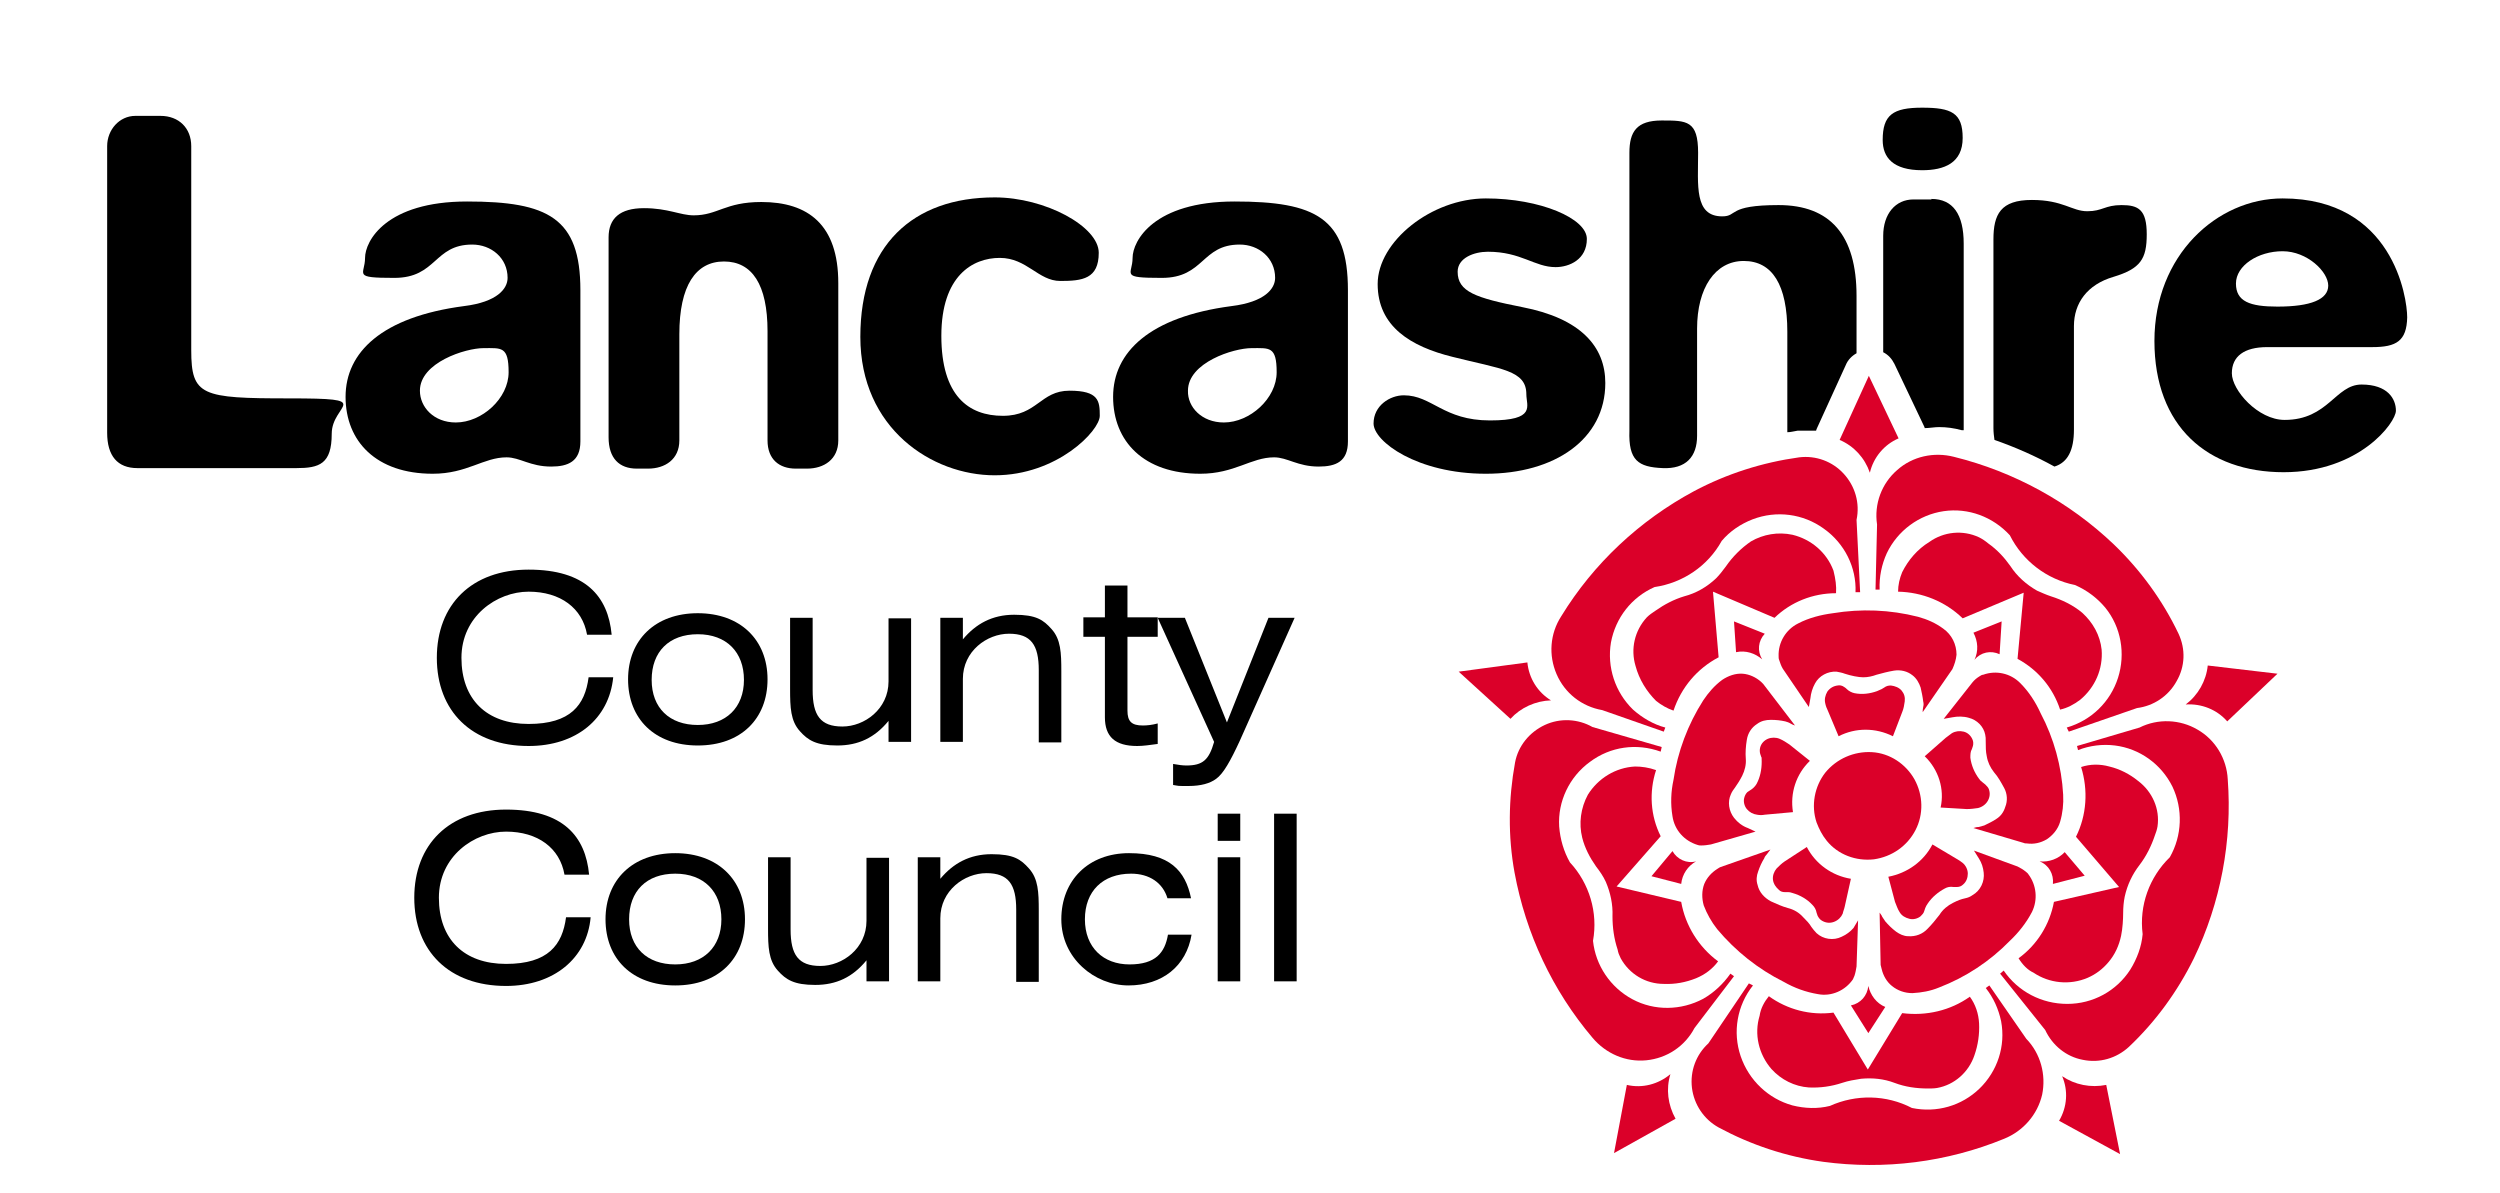 <?xml version="1.0" encoding="UTF-8"?>
<svg id="Layer_1" xmlns="http://www.w3.org/2000/svg" width="487.6" height="232.6" version="1.1" xmlns:xlink="http://www.w3.org/1999/xlink" viewBox="0 0 487.6 232.6">
  <!-- Generator: Adobe Illustrator 29.2.1, SVG Export Plug-In . SVG Version: 2.1.0 Build 116)  -->
  <defs>
    <style>
      .st0 {
        fill: #db0029;
        fill-rule: evenodd;
      }
    </style>
  </defs>
  <g>
    <path d="M103.1,145.5c-11.1,0-17.9-6.8-17.9-17.2s6.8-17.2,17.9-17.2,15.5,5.2,16.2,12.7h-4.8c-.9-5.2-5.2-8.4-11.4-8.4s-13.1,4.8-13.1,12.9,4.9,12.9,13.1,12.9,11-3.7,11.7-9.1h4.8c-.8,8.1-7.2,13.4-16.5,13.4Z"/>
    <path d="M136.1,119.6c8.3,0,13.6,5.2,13.6,12.9s-5.2,12.9-13.6,12.9-13.6-5.2-13.6-12.9c0-7.7,5.3-12.9,13.6-12.9ZM136.1,141.4c5.5,0,9-3.4,9-8.8s-3.4-8.9-9-8.9-9,3.4-9,8.9c0,5.5,3.5,8.8,9,8.8Z"/>
    <path d="M177.6,144.7h-4.3v-4.1c-2.7,3.3-5.9,4.8-10,4.8s-5.7-1-7.3-2.8c-1.8-2-1.9-4.6-1.9-8.2v-13.9h4.4v14.1c0,4.9,1.5,7.1,5.8,7.1s9-3.4,9-8.8v-12.3h4.4v24.1h0Z"/>
    <path d="M183.5,120.5h4.3v4.2c2.5-3,5.7-4.8,10-4.8s5.7,1,7.3,2.8c1.8,2,1.9,4.6,1.9,8.2v13.9h-4.4v-14.1c0-4.9-1.5-7.1-5.8-7.1s-9,3.4-9,8.8v12.3h-4.4v-24.2h0Z"/>
    <path d="M222.9,141.5c.8,0,1.8-.1,2.9-.4v4c-1.5.2-2.8.4-4,.4-4.3,0-6.3-1.8-6.3-5.6v-15.7h-4.2v-3.8h4.2v-6.2h4.4v6.2h5.9v3.8h-5.9v14.4c0,2.1.8,2.9,3,2.9Z"/>
    <path d="M237.2,151.9c-1.2.9-3,1.4-5.4,1.4s-1.7,0-3-.2v-4.1c1.1.2,1.9.3,2.6.3,3.2,0,4.4-1.1,5.4-4.6l-11-24.2h5.3l8.2,20.4,8.1-20.4h5.1l-10.7,24c-1.8,3.9-3.2,6.4-4.6,7.4Z"/>
    <path d="M98.7,192.3c-11.1,0-17.9-6.8-17.9-17.2s6.8-17.2,17.9-17.2,15.5,5.2,16.2,12.7h-4.8c-.9-5.2-5.2-8.4-11.4-8.4s-13.1,4.8-13.1,12.9,4.9,12.9,13.1,12.9,11-3.7,11.7-9.1h4.8c-.7,8-7.2,13.4-16.5,13.4Z"/>
    <path d="M131.7,166.4c8.3,0,13.6,5.2,13.6,12.9s-5.2,12.9-13.6,12.9-13.6-5.2-13.6-12.9,5.3-12.9,13.6-12.9ZM131.7,188.1c5.5,0,9-3.4,9-8.8s-3.4-8.9-9-8.9-9,3.4-9,8.9,3.5,8.8,9,8.8Z"/>
    <path d="M173.3,191.4h-4.3v-4.1c-2.7,3.3-5.9,4.8-10,4.8s-5.7-1-7.3-2.8c-1.8-2-1.9-4.6-1.9-8.2v-13.9h4.4v14.1c0,4.9,1.5,7.1,5.8,7.1s9-3.4,9-8.8v-12.3h4.4v24.1h0Z"/>
    <path d="M179.1,167.2h4.3v4.2c2.5-3,5.7-4.8,10-4.8s5.7,1,7.3,2.8c1.8,2,1.9,4.6,1.9,8.2v13.9h-4.4v-14.1c0-4.9-1.5-7.1-5.8-7.1s-9,3.4-9,8.8v12.3h-4.4v-24.2h0Z"/>
    <path d="M220.6,170.4c-5.5,0-9,3.4-9,8.9s3.6,8.8,8.7,8.8,6.9-2.3,7.5-5.8h4.6c-1,6.1-5.7,9.9-12.3,9.9s-13.1-5.3-13.1-12.9,5.3-12.9,13.2-12.9,11,3.4,12.1,8.8h-4.6c-.9-3-3.5-4.8-7.1-4.8Z"/>
    <path d="M237.5,164v-5.3h4.4v5.3h-4.4ZM237.5,167.2h4.4v24.2h-4.4v-24.2Z"/>
    <path d="M248.5,158.7h4.4v32.7h-4.4v-32.7Z"/>
  </g>
  <path d="M37.3,28.5v39.8c0,8.9,2,9.4,19.1,9.4s8.3,1,8.3,6.9-2.4,6.7-6.9,6.7h-31c-3.9,0-5.9-2.4-5.9-6.9V28.5c0-3.2,2.4-5.9,5.5-5.9h4.9c3.6,0,6,2.4,6,5.9Z"/>
  <path d="M107.5,91c-4.1,0-6.1-1.8-8.7-1.8-4.5,0-7.7,3.2-14.4,3.2-11,0-17-6.3-17-15s7.1-15.6,23.1-17.7c6.5-.8,8.5-3.4,8.5-5.5,0-3.9-3.2-6.5-6.9-6.5-7.5,0-6.9,6.5-15.2,6.5s-5.7-.6-5.7-3.9,4.1-11,19.9-11,22.1,3.2,22.1,17.3v29.5c0,3.9-2.4,4.9-5.7,4.9ZM88.9,82.4c5.1,0,10.3-4.7,10.3-9.8s-1.4-4.7-4.9-4.7-12.4,2.8-12.4,8.3c0,3.2,2.7,6.2,7,6.2Z"/>
  <path d="M163.5,55.2v30.7c0,3.7-2.8,5.5-6.1,5.5h-2.2c-3.2,0-5.5-1.8-5.5-5.5v-21.3c0-9.1-3-13.6-8.5-13.6s-8.7,4.7-8.7,14.2v20.7c0,3.7-2.8,5.5-6.1,5.5h-2.2c-3.4,0-5.5-2-5.5-6.1v-39c0-3.7,2.2-5.7,6.9-5.7s7.1,1.4,9.7,1.4c4.7,0,6.1-2.6,13.2-2.6,9.1,0,15,4.4,15,15.8Z"/>
  <path d="M194,38.5c9.9,0,20.3,5.7,20.3,10.8s-3.2,5.5-7.5,5.5-6.5-4.5-11.8-4.5-11.4,3.5-11.4,15.2,5.3,15.6,12,15.6,7.3-4.9,13-4.9,5.9,2,5.9,4.9-8.3,11.6-20.5,11.6-26.2-9.1-26.2-27,10.3-27.2,26.2-27.2Z"/>
  <path d="M257.2,91c-4.1,0-6.1-1.8-8.7-1.8-4.5,0-7.7,3.2-14.4,3.2-11,0-17-6.3-17-15s7.1-15.6,23.1-17.7c6.5-.8,8.5-3.4,8.5-5.5,0-3.9-3.2-6.5-6.9-6.5-7.5,0-6.9,6.5-15.2,6.5s-5.7-.6-5.7-3.9,4.1-11,19.9-11,22.1,3.2,22.1,17.3v29.5c0,3.9-2.3,4.9-5.7,4.9ZM238.7,82.4c5.1,0,10.3-4.7,10.3-9.8s-1.4-4.7-4.9-4.7-12.4,2.8-12.4,8.3c-.1,3.2,2.7,6.2,7,6.2Z"/>
  <path d="M284.3,53c0,3.9,3.5,5.1,12.6,6.9,11.4,2.2,16.2,7.7,16.2,14.8,0,11-9.9,17.7-23.3,17.7s-21.9-6.3-21.9-9.8,3.2-5.5,5.9-5.5c5.5,0,7.7,4.9,16.8,4.9s7.1-2.8,7.1-5.1c0-4.7-4.9-4.9-14.4-7.3-8.1-2-14.6-5.9-14.6-14.2s10.5-16.7,21.1-16.7,19.7,3.9,19.7,7.9-3.4,5.5-6.1,5.5c-4.1,0-6.7-3-13.2-3-2.7,0-5.9,1.2-5.9,3.9Z"/>
  <path d="M462.7,67.7h-20.5c-4.5,0-6.9,1.8-6.9,5.1s5.1,9.1,10.3,9.1c8.5,0,9.9-6.9,15-6.9s6.7,2.8,6.7,5.1-7.1,12-21.9,12-25.2-8.9-25.2-25.6,12.2-27.8,25-27.8c21.5,0,24.3,19.3,24.3,23.2-.1,4.6-2.1,5.8-6.8,5.8ZM444.2,59.8c6.5,0,9.9-1.4,9.9-4.1s-4.1-6.7-8.9-6.7-9.1,2.8-9.1,6.3,2.7,4.5,8.1,4.5Z"/>
  <path d="M400.7,91c2.6-.8,3.8-3.2,3.8-7.2v-20.2c0-4.5,2.6-8.1,7.7-9.6,5.3-1.6,6.5-3.5,6.5-8.3s-1.6-5.7-4.9-5.7-3.7,1.2-6.7,1.2-4.7-2.2-10.8-2.2-7.5,2.8-7.5,7.7v36.8c0,.8.1,1.6.2,2.3,4,1.4,7.9,3.1,11.7,5.2Z"/>
  <path d="M374.9,33.2c4.3,0,7.9-1.4,7.9-6.3s-2.2-5.9-7.9-5.9-7.7,1.4-7.7,6.3c0,3.4,2,5.9,7.7,5.9ZM376.7,38.9h-3.5c-3.5,0-5.9,2.8-5.9,7.1v22.7c1,.5,1.7,1.3,2.2,2.3l5.8,12.2c0,0,.1.2.1.3.9,0,1.9-.2,2.8-.2,1.5,0,2.9.2,4.4.6.1,0,.3,0,.4,0v-36.4c0-5.7-2.1-8.7-6.3-8.7Z"/>
  <path d="M324.3,91.3c4.5.2,6.7-2.2,6.7-6.3v-20.9c0-7.9,3.5-13.2,9.1-13.2s8.5,4.7,8.5,13.8v19.6c.7,0,1.3-.2,2-.3h.1c.7,0,1.3,0,1.9,0s1.1,0,1.6,0c0,0,.1-.2.1-.3l5.7-12.5c.4-1,1.2-1.8,2.1-2.3v-11.2c0-11.8-5.1-17.7-15.2-17.7s-7.9,2.2-11,2.2c-5.5,0-4.7-6.1-4.7-12.4s-2.2-6.3-7.1-6.3-6.3,2.2-6.3,6.3v54.2c-.2,5.8,1.7,7.1,6.5,7.3Z"/>
  <g>
    <path class="st0" d="M354.3,160.4c-1.1-3.3-.4-7,1.7-9.7,2.2-2.7,5.6-4.2,9.1-4s6.6,2.3,8.3,5.3c1.7,3.1,1.8,6.8.2,9.9-1.6,3.1-4.6,5.2-8.1,5.7-3.5.4-7-.9-9.2-3.6-.9-1.1-1.5-2.3-2-3.6h0Z"/>
    <path class="st0" d="M413.5,225.1l-11.9-6.5c1.6-2.7,1.8-5.9.6-8.7,2.5,1.7,5.6,2.3,8.6,1.7l2.7,13.5h0Z"/>
    <path class="st0" d="M341.1,191.8l.8.4c-3.1,3.9-4,9.1-2.4,13.8s5.4,8.3,10.1,9.6c2.4.6,4.9.7,7.3.1,5.1-2.3,11-2.2,16,.4,4.8,1,9.7-.4,13.2-3.8,3.5-3.4,5.1-8.3,4.2-13.1-.5-2.4-1.5-4.6-3-6.5l.7-.5,7.2,10.4c2.8,2.9,3.9,7,3.1,10.9-.9,3.9-3.7,7.1-7.4,8.6-11.2,4.6-23.4,6.1-35.3,4.5-7.2-1-14.1-3.3-20.4-6.7-2.9-1.6-4.8-4.5-5.2-7.7-.4-3.3.8-6.5,3.2-8.7l7.9-11.7h0Z"/>
    <path class="st0" d="M345,194.3c3.6,2.6,8.1,3.8,12.6,3.2l6.7,11.1,6.7-11c4.7.6,9.4-.5,13.2-3.2,1.1,1.5,1.7,3.3,1.8,5.2.1,2.1-.2,4.2-.9,6.2-1.1,3.3-3.9,5.8-7.3,6.4-.6.1-1.2.1-1.8.1-2.2,0-4.4-.3-6.5-1.1s-4.3-1-6.5-.8c-1.3.2-2.5.4-3.7.8-2.1.7-4.3,1-6.5.9-2.8-.2-5.4-1.5-7.3-3.6-2.5-2.9-3.4-6.8-2.3-10.4.2-1.4.9-2.7,1.8-3.8h0Z"/>
    <path class="st0" d="M364.4,201.5l-3.4-5.4c1.9-.4,3.2-1.9,3.4-3.8.4,1.8,1.6,3.4,3.3,4.1l-3.3,5.1h0Z"/>
    <path class="st0" d="M385,165.9l8.5,3.1c.6.3,1.1.6,1.6,1,.2.2.4.3.5.5,1.6,2.1,1.9,5,.7,7.4-1.1,2.1-2.6,4-4.3,5.6-3.9,4-8.6,7.1-13.8,9.1-1.7.7-3.4,1-5.2,1.1-1.5,0-2.9-.5-4-1.4-1-.8-1.7-2-2-3.3-.1-.3-.1-.5-.2-.8l-.2-10.2c.2.3.4.5.5.8.2.3.4.6.6.9.6.7,1.3,1.4,2.1,2,.7.5,1.5.9,2.4.9,1.4.1,2.8-.4,3.8-1.5.8-.8,1.6-1.8,2.3-2.7.6-1,1.6-1.8,2.6-2.3s1.5-.7,2.4-.9c.5-.1,1-.3,1.4-.6,1.6-.9,2.4-2.7,2.2-4.4-.1-1-.4-1.9-.9-2.7l-1-1.6h0Z"/>
    <path class="st0" d="M376.9,164.7l4.7,2.8c.4.2.8.5,1.2.8.6.5,1,1.3,1,2.1s-.3,1.6-.9,2.1c-.3.3-.7.5-1.2.5h-.7c-.6-.1-1.2,0-1.7.3-1.3.7-2.5,1.7-3.3,2.9-.2.3-.4.6-.5.9l-.2.6c-.1.4-.4.7-.7,1-.6.5-1.5.7-2.2.5-.8-.2-1.5-.6-1.9-1.3-.4-.6-.6-1.3-.9-2l-1.3-4.9c3.7-.7,6.9-3,8.6-6.3h0Z"/>
    <path class="st0" d="M314.8,224.9l2.5-13.3c3,.7,6.1-.1,8.5-2.1-.9,2.9-.5,6,1,8.7l-12,6.7h0Z"/>
    <path class="st0" d="M324.1,145.7l-.2.9c-4.7-1.7-9.8-1-13.8,2-4,2.9-6.3,7.7-6,12.6.2,2.5.9,4.9,2.1,7,3.8,4.1,5.5,9.8,4.5,15.3.5,4.8,3.4,9.1,7.7,11.4,4.3,2.3,9.5,2.2,13.8-.1,2.1-1.2,3.9-2.9,5.3-4.9l.7.5-7.7,10.1c-1.9,3.6-5.4,5.9-9.4,6.3-4,.4-7.9-1.3-10.5-4.4-7.8-9.2-13-20.3-15.2-32.2-1.3-7.1-1.2-14.4.1-21.5.6-3.2,2.8-5.9,5.8-7.3,3-1.4,6.5-1.2,9.3.4l13.5,3.9h0Z"/>
    <path class="st0" d="M323,150.2c-1.4,4.3-1.1,8.9.9,12.9l-8.6,9.8,12.6,3c.8,4.6,3.4,8.8,7.2,11.6-1.1,1.5-2.6,2.6-4.3,3.3-2,.8-4.1,1.2-6.3,1.1-3.5,0-6.7-1.9-8.4-5-.3-.6-.5-1.1-.6-1.7-.7-2.1-1-4.3-1-6.5.1-2.3-.4-4.6-1.3-6.7-.5-1.1-1.2-2.1-1.9-3-1.2-1.7-2.2-3.6-2.7-5.6-.7-2.8-.3-5.8,1.1-8.4,2-3.2,5.4-5.3,9.2-5.5,1.3,0,2.7.2,4.1.7h0Z"/>
    <path class="st0" d="M322.1,170.9l4.1-4.9c.9,1.6,2.8,2.5,4.6,2-1.6.9-2.7,2.5-2.9,4.4l-5.8-1.5h0Z"/>
    <path class="st0" d="M362.4,179.5l-.3,9c-.1.6-.2,1.2-.4,1.8-.1.2-.2.5-.3.7-1.5,2.2-4.2,3.4-6.8,2.9-2.4-.4-4.6-1.2-6.7-2.4-5-2.5-9.4-6-13-10.3-1.1-1.4-2-3-2.6-4.6-.4-1.4-.4-2.9.1-4.2.5-1.2,1.4-2.2,2.5-2.9.2-.1.4-.3.7-.4l9.7-3.4c-.2.3-.4.5-.6.8s-.5.5-.6.9c-.5.8-.9,1.7-1.2,2.6-.3.8-.4,1.7-.1,2.6.3,1.4,1.3,2.5,2.6,3.2,1.1.5,2.2,1,3.3,1.3,1.2.3,2.2.9,3,1.8.6.6,1.2,1.2,1.6,1.9.3.4.6.8,1,1.2,1.3,1.2,3.3,1.5,4.9.7.9-.4,1.7-1,2.3-1.7l.9-1.5h0Z"/>
    <path class="st0" d="M361,171.4l-1.2,5.4c-.1.5-.3.9-.4,1.4-.3.7-.9,1.3-1.7,1.6-.8.3-1.6.2-2.3-.2-.4-.2-.7-.6-.9-1-.1-.2-.1-.4-.2-.6-.1-.6-.4-1.1-.8-1.5-1-1.1-2.4-1.9-3.8-2.3-.3-.1-.6-.2-1-.2h-.6c-.4,0-.8-.1-1.1-.4-.6-.5-1.1-1.2-1.2-2s.2-1.6.7-2.2c.5-.5,1-1,1.6-1.4l4.3-2.8c1.7,3.3,4.9,5.6,8.6,6.2h0Z"/>
    <path class="st0" d="M284.5,131l13.4-1.8c.3,3.1,2,5.8,4.6,7.4-3,.1-5.9,1.4-7.9,3.6l-10.1-9.2h0Z"/>
    <path class="st0" d="M362.8,115.5h-.9c.2-4.8-2.1-9.5-6.2-12.4-4-2.9-9.2-3.6-13.9-1.8-2.3.9-4.4,2.3-6,4.2-2.7,4.9-7.6,8.2-13.1,9-4.5,2-7.6,6-8.5,10.8-.8,4.8.8,9.7,4.3,13.1,1.8,1.6,4,2.9,6.3,3.5l-.3.8-12-4.2c-4-.7-7.3-3.3-8.9-7s-1.3-7.9.9-11.3c6.3-10.3,15.3-18.7,25.9-24.4,6.4-3.4,13.3-5.6,20.5-6.6,3.3-.4,6.5.8,8.7,3.2s3.2,5.7,2.5,9l.7,14.1h0Z"/>
    <path class="st0" d="M358.1,115.7c-4.5,0-8.8,1.7-12,4.8l-12-5.1,1.1,12.8c-4.2,2.2-7.3,5.9-8.8,10.4-1.2-.4-2.4-1.1-3.4-1.9-1.9-1.9-3.3-4.2-4-6.8-1-3.3-.2-6.9,2.2-9.5.5-.5,1.1-.9,1.7-1.3,1.7-1.2,3.6-2.2,5.6-2.8,2.3-.6,4.4-1.8,6.2-3.5.7-.7,1.3-1.5,1.9-2.3,1.3-1.9,3-3.6,4.9-4.9,2.4-1.4,5.3-1.9,8.1-1.3,3.7.9,6.7,3.5,8,7,.4,1.6.6,3,.5,4.4h0Z"/>
    <path class="st0" d="M338.2,121.2l6,2.4c-1.3,1.4-1.5,3.4-.5,5-1.4-1.2-3.2-1.8-5.1-1.4l-.4-6h0Z"/>
    <path class="st0" d="M342.4,162.2l-8.7,2.5c-.6.1-1.2.2-1.9.2s-.5-.1-.7-.1c-2.6-.8-4.5-2.9-4.9-5.6-.4-2.4-.3-4.8.2-7.1.8-5.5,2.8-10.8,5.8-15.5,1-1.5,2.2-2.9,3.7-4,1.2-.8,2.6-1.3,4-1.2,1.3.1,2.6.7,3.6,1.6.1.1.3.3.4.4l6.2,8.1c-.3-.1-.6-.2-.9-.4s-.7-.3-1-.4c-.9-.2-1.8-.3-2.8-.3s-1.9.2-2.7.8c-1.1.7-1.8,1.8-2,3.1-.2,1.2-.3,2.5-.2,3.7.1,1.1-.2,2.3-.7,3.3-.4.8-.9,1.6-1.4,2.3-.3.4-.6.8-.8,1.3-.7,1.5-.4,3.3.6,4.6.7.9,1.6,1.6,2.7,2l1.5.7h0Z"/>
    <path class="st0" d="M349.7,158.4l-5.5.5c-.5.1-1,.1-1.5,0-.8-.1-1.5-.5-2-1.1s-.7-1.5-.5-2.2c.1-.4.3-.8.6-1.1.2-.1.4-.3.6-.4.5-.3.9-.7,1.2-1.2.7-1.3,1-2.8,1-4.3s-.1-.7-.1-1l-.2-.6c-.1-.4-.1-.8,0-1.2.2-.8.8-1.4,1.5-1.7s1.6-.3,2.3,0c.7.3,1.3.7,1.9,1.1l4,3.2c-2.7,2.6-3.9,6.3-3.3,10h0Z"/>
    <path class="st0" d="M364.5,73.3l5.8,12.2c-2.8,1.2-4.9,3.7-5.6,6.7-1-2.9-3.1-5.2-5.9-6.4l5.7-12.5h0Z"/>
    <path class="st0" d="M403.5,142.7l-.4-.8c4.8-1.4,8.5-5,10-9.7s.6-9.9-2.5-13.7c-1.6-1.9-3.6-3.4-5.9-4.4-5.5-1.1-10.2-4.7-12.7-9.7-3.3-3.6-8.1-5.4-12.9-4.7-4.8.7-9,3.8-11.1,8.2-1,2.2-1.5,4.6-1.4,7.1h-.8l.3-12.7c-.6-4,.9-8,3.9-10.6,3-2.7,7.2-3.6,11.1-2.6,11.7,2.9,22.5,8.8,31.2,17.1,5.2,5,9.5,10.9,12.6,17.4,1.4,3,1.3,6.4-.4,9.3-1.6,2.9-4.5,4.8-7.7,5.2l-13.3,4.6h0Z"/>
    <path class="st0" d="M401.8,138.4c-1.4-4.3-4.4-7.8-8.3-9.9l1.2-12.9-11.9,5c-3.4-3.3-7.9-5.1-12.6-5.2,0-1.3.3-2.6.8-3.8,1.2-2.4,3-4.5,5.3-5.9,2.8-2,6.5-2.4,9.7-.9.6.3,1.2.7,1.8,1.2,1.7,1.2,3.1,2.7,4.3,4.4,1.3,2,3.1,3.6,5.2,4.8.9.4,1.8.8,2.7,1.1,2.2.7,4.3,1.7,6.1,3.2,2.1,1.9,3.5,4.4,3.8,7.2.3,3.8-1.3,7.4-4.2,9.8-1.2.9-2.5,1.6-3.9,1.9h0Z"/>
    <path class="st0" d="M390.4,121.2l-.4,6.4c-1.7-.8-3.7-.4-4.9,1.1.8-1.7.7-3.6-.2-5.3l5.5-2.2h0Z"/>
    <path class="st0" d="M352.8,137.9l-5.1-7.5c-.3-.5-.5-1.1-.7-1.7-.1-.2-.1-.5-.1-.7-.1-2.7,1.4-5.2,3.8-6.4,2.1-1.1,4.5-1.7,6.8-2,5.5-.9,11.1-.7,16.6.7,1.8.5,3.4,1.2,4.9,2.3,1.7,1.2,2.6,3.1,2.6,5.1-.1,1-.4,1.9-.8,2.8l-5.8,8.4c0-.3,0-.6.1-1s.1-.7,0-1.1c-.1-.9-.3-1.8-.5-2.7-.3-.9-.8-1.8-1.6-2.4-1-.8-2.3-1.1-3.6-.9-1.2.2-2.3.5-3.4.8-.8.3-1.7.5-2.6.5s-2.4-.3-3.6-.7c-.5-.2-1.1-.3-1.6-.4-1.7-.1-3.4.8-4.2,2.3-.5.9-.8,1.9-.9,2.9l-.3,1.7h0Z"/>
    <path class="st0" d="M358.6,143.6l-2.1-5c-.2-.4-.4-.9-.5-1.4-.2-.8,0-1.6.4-2.3.5-.7,1.2-1.1,2-1.2.4-.1.9,0,1.3.3.2.1.4.3.5.4.4.4,1,.7,1.5.8,1.5.3,3,.1,4.4-.4.3-.1.6-.3.9-.4l.5-.3c.4-.3.8-.4,1.3-.4.8.1,1.6.4,2.1,1s.7,1.3.6,2.1c-.1.7-.2,1.4-.5,2.1l-1.8,4.7c-3.4-1.7-7.3-1.7-10.6,0h0Z"/>
    <path class="st0" d="M444.2,131.4l-9.8,9.3c-2-2.3-5-3.5-8.1-3.3,2.4-1.8,4-4.6,4.3-7.6l13.6,1.6h0Z"/>
    <path class="st0" d="M390.1,189.9l.7-.6c2.8,4.1,7.4,6.5,12.4,6.5s9.6-2.5,12.3-6.7c1.3-2.1,2.2-4.5,2.4-6.9-.7-5.6,1.3-11.1,5.3-15,2.4-4.2,2.6-9.4.5-13.8-2.2-4.4-6.4-7.4-11.2-8-2.4-.3-4.9,0-7.2.9l-.2-.8,12.2-3.6c3.6-1.8,7.9-1.6,11.3.4,3.5,2,5.7,5.7,5.9,9.7.9,12-1.4,24.1-6.6,34.9-3.2,6.5-7.5,12.4-12.7,17.3-2.4,2.2-5.7,3.2-9,2.5-3.2-.6-5.9-2.8-7.3-5.8l-8.8-11h0Z"/>
    <path class="st0" d="M393.7,186.9c3.6-2.6,6.1-6.6,6.9-11l12.7-2.9-8.4-9.8c2.1-4.2,2.4-9.1,1-13.6,1.8-.6,3.7-.6,5.5-.1,2.1.5,4,1.5,5.6,2.8,2.8,2.1,4.3,5.5,3.8,8.9-.1.6-.3,1.2-.5,1.7-.7,2.1-1.7,4.1-3,5.8-1.4,1.8-2.4,3.9-2.9,6.2-.2,1-.3,2.1-.3,3.2s-.1,3-.4,4.4c-.4,1.9-1.2,3.7-2.5,5.2-1.1,1.3-2.4,2.3-4,3-3.5,1.5-7.5,1.1-10.6-1-1.1-.5-2.1-1.5-2.9-2.8h0Z"/>
    <path class="st0" d="M406.6,170.8l-6.2,1.6c.2-1.9-.8-3.7-2.6-4.4,1.8.2,3.7-.5,4.9-1.8l3.9,4.6h0Z"/>
    <path class="st0" d="M379.1,140.2l5.6-7.1c.4-.5.9-.9,1.4-1.2.2-.1.4-.3.7-.3,2.5-.9,5.3-.3,7.2,1.6,1.7,1.7,3,3.7,4,5.9,2.6,4.9,4.1,10.4,4.4,15.9.1,1.8-.1,3.6-.6,5.3-.4,1.4-1.4,2.6-2.6,3.4-1.2.7-2.5,1-3.9.8-.2,0-.4,0-.6-.1l-9.8-2.9c.3-.1.6-.2,1-.2.4-.1.7-.2,1.1-.3.8-.4,1.7-.8,2.4-1.3.8-.5,1.4-1.3,1.7-2.3.5-1.2.4-2.6-.2-3.7-.6-1.1-1.2-2.2-2-3.1-.7-.9-1.2-1.9-1.4-3.1-.2-.9-.2-1.8-.2-2.7s0-1-.1-1.5c-.3-1.6-1.6-2.9-3.2-3.3-1-.3-2.2-.3-3.2-.1l-1.7.3h0Z"/>
    <path class="st0" d="M375.4,147.5l4.1-3.6c.4-.3.8-.6,1.2-.9.7-.4,1.5-.5,2.3-.3s1.4.8,1.7,1.5c.2.4.2.9.1,1.3-.1.2-.1.4-.2.6-.3.5-.3,1.1-.3,1.7.2,1.5.8,2.9,1.7,4.1.2.3.4.5.7.7l.5.4c.3.3.6.6.7.9.3.8.2,1.6-.2,2.3-.4.7-1.1,1.2-1.9,1.4-.7.1-1.4.2-2.2.2l-5.1-.3c.8-3.6-.4-7.4-3.1-10h0Z"/>
  </g>
</svg>
